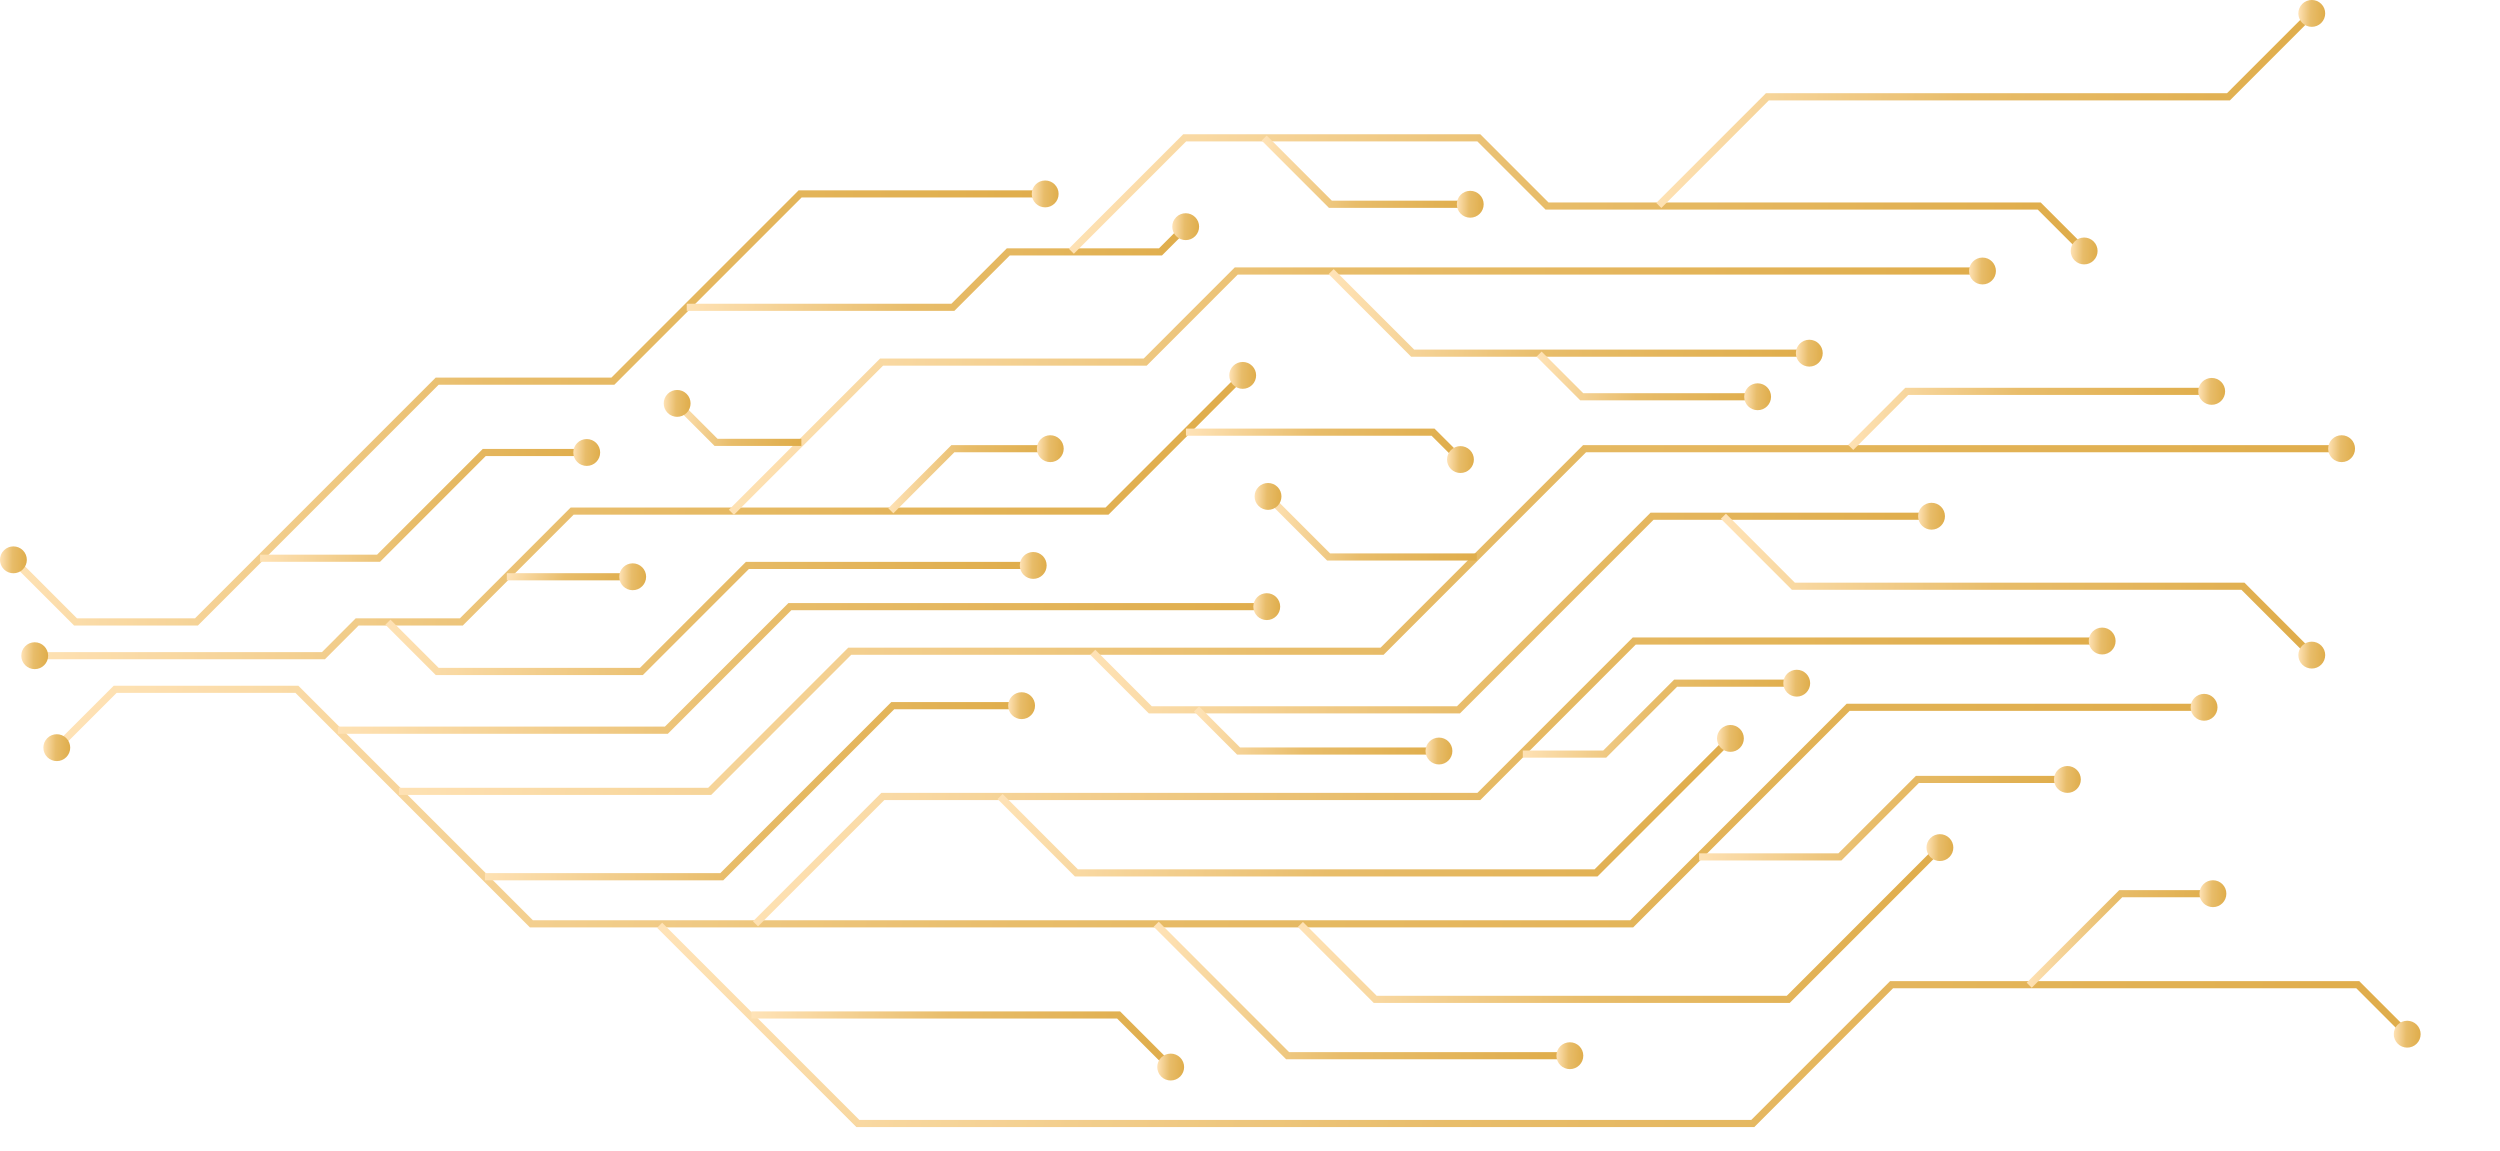 <?xml version="1.0" encoding="UTF-8"?> <svg xmlns="http://www.w3.org/2000/svg" width="1032" height="475" viewBox="0 0 1032 475" fill="none"><g opacity="0.8" clip-path="url(#clip0_425_911)"><path d="M134.126 272.148H14.056V269.199H132.907L146.825 255.257H189.836L235.56 209.519H456.357L512.126 153.732L514.209 155.817L457.575 212.468H236.779L191.055 258.206H148.043L134.126 272.148Z" fill="url(#paint0_linear_425_911)"></path><path d="M509.059 151.038C511.222 148.875 514.74 148.875 516.903 151.038C519.065 153.201 519.065 156.721 516.903 158.884C514.74 161.047 511.222 161.047 509.059 158.884C506.897 156.721 506.897 153.201 509.059 151.038Z" fill="url(#paint1_linear_425_911)"></path><path d="M14.331 276.218C17.392 276.218 19.874 273.736 19.874 270.673C19.874 267.611 17.392 265.128 14.331 265.128C11.269 265.128 8.787 267.611 8.787 270.673C8.787 273.736 11.269 276.218 14.331 276.218Z" fill="url(#paint2_linear_425_911)"></path><path d="M674.164 382.836H218.752L121.937 286.011H48.161L24.277 309.883L22.193 307.799L46.943 283.062H123.156L219.971 379.886H672.946L762.31 290.494H910.117V293.444H763.529L674.164 382.836Z" fill="url(#paint3_linear_425_911)"></path><path d="M909.842 297.514C912.904 297.514 915.386 295.032 915.386 291.969C915.386 288.906 912.904 286.424 909.842 286.424C906.781 286.424 904.299 288.906 904.299 291.969C904.299 295.032 906.781 297.514 909.842 297.514Z" fill="url(#paint4_linear_425_911)"></path><path d="M19.52 304.712C17.358 306.875 17.358 310.394 19.52 312.557C21.683 314.721 25.201 314.721 27.364 312.557C29.526 310.394 29.526 306.875 27.364 304.712C25.201 302.549 21.683 302.549 19.52 304.712Z" fill="url(#paint5_linear_425_911)"></path><path d="M312.913 382.403L310.829 380.318L363.827 327.305H609.864L674.007 263.142H868.05V266.091H675.226L611.083 330.254H365.065L312.913 382.403Z" fill="url(#paint6_linear_425_911)"></path><path d="M867.774 270.162C870.841 270.162 873.318 267.684 873.318 264.617C873.318 261.549 870.841 259.071 867.774 259.071C864.707 259.071 862.23 261.549 862.23 264.617C862.23 267.684 864.707 270.162 867.774 270.162Z" fill="url(#paint7_linear_425_911)"></path><path d="M293.57 328.151H164.674V325.201H292.332L350.165 267.35H569.9L653.505 183.739H966.89V186.689H654.724L571.139 270.3H351.384L293.57 328.151Z" fill="url(#paint8_linear_425_911)"></path><path d="M966.615 190.759C969.681 190.759 972.158 188.282 972.158 185.214C972.158 182.147 969.681 179.669 966.615 179.669C963.548 179.669 961.071 182.147 961.071 185.214C961.071 188.282 963.548 190.759 966.615 190.759Z" fill="url(#paint9_linear_425_911)"></path><path d="M275.682 302.902H139.453V299.952H274.463L325.455 248.944H523.193V251.894H326.674L275.682 302.902Z" fill="url(#paint10_linear_425_911)"></path><path d="M522.919 255.964C525.985 255.964 528.462 253.487 528.462 250.419C528.462 247.352 525.985 244.874 522.919 244.874C519.852 244.874 517.375 247.352 517.375 250.419C517.375 253.487 519.852 255.964 522.919 255.964Z" fill="url(#paint11_linear_425_911)"></path><path d="M302.967 212.527L300.883 210.443L363.316 147.99H472.122L509.708 110.393H818.65V113.343H510.946L473.361 150.94H364.535L302.967 212.527Z" fill="url(#paint12_linear_425_911)"></path><path d="M818.375 117.413C821.436 117.413 823.918 114.93 823.918 111.868C823.918 108.805 821.436 106.323 818.375 106.323C815.313 106.323 812.831 108.805 812.831 111.868C812.831 114.93 815.313 117.413 818.375 117.413Z" fill="url(#paint13_linear_425_911)"></path><path d="M368.781 211.898L366.697 209.814L392.744 183.739H433.829V186.689H393.963L368.781 211.898Z" fill="url(#paint14_linear_425_911)"></path><path d="M433.553 190.759C436.62 190.759 439.097 188.282 439.097 185.214C439.097 182.147 436.62 179.669 433.553 179.669C430.487 179.669 428.01 182.147 428.01 185.214C428.01 188.282 430.487 190.759 433.553 190.759Z" fill="url(#paint15_linear_425_911)"></path><path d="M609.609 231.385H547.824L522.21 205.763L524.294 203.678L549.043 228.435H609.609V231.385Z" fill="url(#paint16_linear_425_911)"></path><path d="M527.361 201.004C525.198 198.841 521.68 198.841 519.517 201.004C517.355 203.167 517.355 206.687 519.517 208.85C521.68 211.013 525.198 211.013 527.361 208.85C529.523 206.687 529.523 203.167 527.361 201.004Z" fill="url(#paint17_linear_425_911)"></path><path d="M602.669 294.486H474.225L450.046 270.3L452.13 268.215L475.444 291.536H601.45L681.359 211.623H797.616V214.572H682.578L602.669 294.486Z" fill="url(#paint18_linear_425_911)"></path><path d="M797.34 218.643C800.407 218.643 802.884 216.165 802.884 213.097C802.884 210.03 800.407 207.552 797.34 207.552C794.274 207.552 791.797 210.03 791.797 213.097C791.797 216.165 794.274 218.643 797.34 218.643Z" fill="url(#paint19_linear_425_911)"></path><path d="M659.441 361.815H443.736L411.792 329.861L413.876 327.757L444.955 358.865H658.222L713.481 303.59L715.564 305.675L659.441 361.815Z" fill="url(#paint20_linear_425_911)"></path><path d="M718.238 308.742C720.4 306.579 720.4 303.059 718.238 300.896C716.075 298.733 712.557 298.733 710.394 300.896C708.232 303.059 708.232 306.579 710.394 308.742C712.557 310.905 716.075 310.905 718.238 308.742Z" fill="url(#paint21_linear_425_911)"></path><path d="M747.154 147.263H582.52L548.453 113.165L550.537 111.081L583.759 144.313H747.154V147.263Z" fill="url(#paint22_linear_425_911)"></path><path d="M746.879 151.333C749.941 151.333 752.423 148.85 752.423 145.788C752.423 142.725 749.941 140.243 746.879 140.243C743.818 140.243 741.336 142.725 741.336 145.788C741.336 148.85 743.818 151.333 746.879 151.333Z" fill="url(#paint23_linear_425_911)"></path><path d="M765.023 185.745L762.939 183.66L786.49 160.083H913.263V163.033H787.728L765.023 185.745Z" fill="url(#paint24_linear_425_911)"></path><path d="M912.988 167.104C916.054 167.104 918.531 164.626 918.531 161.558C918.531 158.491 916.054 156.013 912.988 156.013C909.921 156.013 907.444 158.491 907.444 161.558C907.444 164.626 909.921 167.104 912.988 167.104Z" fill="url(#paint25_linear_425_911)"></path><path d="M298.563 363.388H200.176V360.439H297.325L367.916 289.826H421.995V292.775H369.135L298.563 363.388Z" fill="url(#paint26_linear_425_911)"></path><path d="M421.719 296.846C424.786 296.846 427.263 294.368 427.263 291.301C427.263 288.233 424.786 285.755 421.719 285.755C418.653 285.755 416.176 288.233 416.176 291.301C416.176 294.368 418.653 296.846 421.719 296.846Z" fill="url(#paint27_linear_425_911)"></path><path d="M953.464 271.676L925.274 243.478H739.704L710.375 214.14L712.459 212.055L740.923 240.528H926.513L955.547 269.592L953.464 271.676Z" fill="url(#paint28_linear_425_911)"></path><path d="M950.378 274.35C952.54 276.514 956.059 276.514 958.221 274.35C960.383 272.187 960.383 268.668 958.221 266.505C956.059 264.342 952.54 264.342 950.378 266.505C948.215 268.668 948.215 272.187 950.378 274.35Z" fill="url(#paint29_linear_425_911)"></path><path d="M81.698 258.206H30.567L4.305 231.935L6.388 229.851L31.786 255.256H80.479L179.849 155.875H252.386L329.661 78.577H431.725V81.526H330.9L253.605 158.825H181.068L81.698 258.206Z" fill="url(#paint30_linear_425_911)"></path><path d="M431.45 74.506C434.516 74.506 436.993 76.984 436.993 80.052C436.993 83.119 434.516 85.597 431.45 85.597C428.383 85.597 425.906 83.119 425.906 80.052C425.906 76.984 428.383 74.506 431.45 74.506Z" fill="url(#paint31_linear_425_911)"></path><path d="M9.455 227.176C7.293 225.013 3.774 225.013 1.612 227.176C-0.55 229.339 -0.55 232.859 1.612 235.022C3.774 237.185 7.293 237.185 9.455 235.022C11.618 232.859 11.618 229.339 9.455 227.176Z" fill="url(#paint32_linear_425_911)"></path><path d="M156.869 231.915H107.371V228.966H155.651L199.291 185.312H242.479V188.262H200.51L156.869 231.915Z" fill="url(#paint33_linear_425_911)"></path><path d="M242.204 192.332C245.27 192.332 247.747 189.854 247.747 186.787C247.747 183.719 245.27 181.242 242.204 181.242C239.137 181.242 236.66 183.719 236.66 186.787C236.66 189.854 239.137 192.332 242.204 192.332Z" fill="url(#paint34_linear_425_911)"></path><path d="M393.962 128.326H283.485V125.377H392.743L415.625 102.508H478.432L488.615 92.322L490.698 94.406L479.651 105.457H416.844L393.962 128.326Z" fill="url(#paint35_linear_425_911)"></path><path d="M493.371 97.493C495.534 95.331 495.534 91.811 493.371 89.648C491.209 87.485 487.69 87.485 485.528 89.648C483.366 91.811 483.366 95.331 485.528 97.493C487.69 99.657 491.209 99.657 493.371 97.493Z" fill="url(#paint36_linear_425_911)"></path><path d="M330.801 184.073H294.965L278.275 167.379L280.359 165.294L296.184 181.124H330.801V184.073Z" fill="url(#paint37_linear_425_911)"></path><path d="M283.446 162.6C281.283 160.437 277.765 160.437 275.602 162.6C273.44 164.763 273.44 168.283 275.602 170.446C277.765 172.609 281.283 172.609 283.446 170.446C285.608 168.283 285.608 164.763 283.446 162.6Z" fill="url(#paint38_linear_425_911)"></path><path d="M859.499 104.848L841.178 86.521H637.995L609.864 58.382H489.637L443.284 104.75L441.2 102.665L488.418 55.433H611.083L639.213 83.572H842.396L861.583 102.764L859.499 104.848Z" fill="url(#paint39_linear_425_911)"></path><path d="M856.413 107.522C858.575 109.685 862.094 109.685 864.256 107.522C866.419 105.359 866.419 101.839 864.256 99.677C862.094 97.513 858.575 97.513 856.413 99.677C854.25 101.839 854.25 105.359 856.413 107.522Z" fill="url(#paint40_linear_425_911)"></path><path d="M602.041 190.956L590.934 179.865H489.559V176.916H592.153L604.124 188.871L602.041 190.956Z" fill="url(#paint41_linear_425_911)"></path><path d="M598.955 193.63C601.117 195.793 604.636 195.793 606.798 193.63C608.961 191.467 608.961 187.947 606.798 185.784C604.636 183.621 601.117 183.621 598.955 185.784C596.792 187.947 596.792 191.467 598.955 193.63Z" fill="url(#paint42_linear_425_911)"></path><path d="M265.381 278.656H179.869L159.091 257.872L161.175 255.787L181.088 275.707H264.162L307.92 231.935H426.791V234.885H309.139L265.381 278.656Z" fill="url(#paint43_linear_425_911)"></path><path d="M426.516 238.955C429.583 238.955 432.06 236.478 432.06 233.41C432.06 230.342 429.583 227.865 426.516 227.865C423.45 227.865 420.973 230.342 420.973 233.41C420.973 236.478 423.45 238.955 426.516 238.955Z" fill="url(#paint44_linear_425_911)"></path><path d="M261.429 236.615H209.218V239.565H261.429V236.615Z" fill="url(#paint45_linear_425_911)"></path><path d="M261.173 243.635C264.24 243.635 266.717 241.158 266.717 238.09C266.717 235.023 264.24 232.545 261.173 232.545C258.107 232.545 255.63 235.023 255.63 238.09C255.63 241.158 258.107 243.635 261.173 243.635Z" fill="url(#paint46_linear_425_911)"></path><path d="M594.296 311.495H510.671L492.881 293.7L494.965 291.615L511.89 308.546H594.296V311.495Z" fill="url(#paint47_linear_425_911)"></path><path d="M594.001 315.566C597.067 315.566 599.544 313.088 599.544 310.021C599.544 306.953 597.067 304.476 594.001 304.476C590.934 304.476 588.457 306.953 588.457 310.021C588.457 313.088 590.934 315.566 594.001 315.566Z" fill="url(#paint48_linear_425_911)"></path><path d="M607.211 85.794H548.571L520.814 58.028L522.898 55.944L549.79 82.844H607.211V85.794Z" fill="url(#paint49_linear_425_911)"></path><path d="M606.916 89.864C609.982 89.864 612.459 87.386 612.459 84.319C612.459 81.251 609.982 78.773 606.916 78.773C603.849 78.773 601.372 81.251 601.372 84.319C601.372 87.386 603.849 89.864 606.916 89.864Z" fill="url(#paint50_linear_425_911)"></path><path d="M663.019 312.773H628.618V309.823H661.801L691.091 280.544H741.965V283.494H692.309L663.019 312.773Z" fill="url(#paint51_linear_425_911)"></path><path d="M741.69 287.564C744.752 287.564 747.233 285.081 747.233 282.019C747.233 278.956 744.752 276.474 741.69 276.474C738.628 276.474 736.146 278.956 736.146 282.019C736.146 285.081 738.628 287.564 741.69 287.564Z" fill="url(#paint52_linear_425_911)"></path><path d="M725.826 165.255H652.325L634.299 147.224L636.383 145.139L653.544 162.306H725.826V165.255Z" fill="url(#paint53_linear_425_911)"></path><path d="M725.55 169.326C728.617 169.326 731.094 166.848 731.094 163.781C731.094 160.713 728.617 158.235 725.55 158.235C722.484 158.235 720.007 160.713 720.007 163.781C720.007 166.848 722.484 169.326 725.55 169.326Z" fill="url(#paint54_linear_425_911)"></path><path d="M724.175 465.247H353.507L271.259 382.993L273.343 380.909L354.726 462.297H722.936L780.219 405.017H973.908L994.942 426.057L992.858 428.141L972.689 407.966H781.438L724.175 465.247Z" fill="url(#paint55_linear_425_911)"></path><path d="M989.772 430.835C991.935 432.998 995.453 432.998 997.616 430.835C999.778 428.672 999.778 425.152 997.616 422.989C995.453 420.826 991.935 420.826 989.772 422.989C987.61 425.152 987.61 428.672 989.772 430.835Z" fill="url(#paint56_linear_425_911)"></path><path d="M738.799 414.003H567.069L535.754 382.659L537.838 380.575L568.288 411.054H737.581L799.955 348.66L802.039 350.745L738.799 414.003Z" fill="url(#paint57_linear_425_911)"></path><path d="M804.712 353.812C806.875 351.649 806.875 348.129 804.712 345.966C802.55 343.803 799.031 343.803 796.869 345.966C794.706 348.129 794.706 351.649 796.869 353.812C799.031 355.975 802.55 355.975 804.712 353.812Z" fill="url(#paint58_linear_425_911)"></path><path d="M760.128 355.208H701.391V352.258H758.89L790.873 320.285H853.699V323.234H792.092L760.128 355.208Z" fill="url(#paint59_linear_425_911)"></path><path d="M853.424 327.305C856.486 327.305 858.968 324.822 858.968 321.76C858.968 318.697 856.486 316.214 853.424 316.214C850.363 316.214 847.881 318.697 847.881 321.76C847.881 324.822 850.363 327.305 853.424 327.305Z" fill="url(#paint60_linear_425_911)"></path><path d="M838.701 407.749L836.617 405.665L874.832 367.438H913.774V370.388H876.051L838.701 407.749Z" fill="url(#paint61_linear_425_911)"></path><path d="M913.499 374.459C916.565 374.459 919.042 371.981 919.042 368.913C919.042 365.846 916.565 363.368 913.499 363.368C910.432 363.368 907.955 365.846 907.955 368.913C907.955 371.981 910.432 374.459 913.499 374.459Z" fill="url(#paint62_linear_425_911)"></path><path d="M482.403 441.709L461.153 420.453H310.2V417.503H462.371L484.486 439.625L482.403 441.709Z" fill="url(#paint63_linear_425_911)"></path><path d="M479.336 444.403C481.498 446.566 485.017 446.566 487.179 444.403C489.341 442.24 489.341 438.72 487.179 436.557C485.017 434.394 481.498 434.394 479.336 436.557C477.173 438.72 477.173 442.24 479.336 444.403Z" fill="url(#paint64_linear_425_911)"></path><path d="M648.315 437.265H530.899L476.23 382.56L478.314 380.476L532.137 434.316H648.315V437.265Z" fill="url(#paint65_linear_425_911)"></path><path d="M648.04 441.336C651.106 441.336 653.583 438.858 653.583 435.79C653.583 432.723 651.106 430.245 648.04 430.245C644.973 430.245 642.496 432.723 642.496 435.79C642.496 438.858 644.973 441.336 648.04 441.336Z" fill="url(#paint66_linear_425_911)"></path><path d="M685.803 85.853L683.699 83.768L728.971 38.482H919.298L953.463 4.307L955.547 6.391L920.517 41.432H730.19L685.803 85.853Z" fill="url(#paint67_linear_425_911)"></path><path d="M958.22 9.458C960.383 7.295 960.383 3.776 958.22 1.613C956.058 -0.551 952.539 -0.551 950.377 1.613C948.214 3.776 948.214 7.295 950.377 9.458C952.539 11.621 956.058 11.621 958.22 9.458Z" fill="url(#paint68_linear_425_911)"></path></g><defs><linearGradient id="paint0_linear_425_911" x1="14.056" y1="171.644" x2="516.452" y2="221.84" gradientUnits="userSpaceOnUse"><stop stop-color="#FFDCA5"></stop><stop offset="0.464" stop-color="#E2AC45"></stop><stop offset="1" stop-color="#D7981D"></stop></linearGradient><linearGradient id="paint1_linear_425_911" x1="507.437" y1="151.094" x2="518.679" y2="151.359" gradientUnits="userSpaceOnUse"><stop stop-color="#FFDCA5"></stop><stop offset="0.464" stop-color="#E2AC45"></stop><stop offset="1" stop-color="#D7981D"></stop></linearGradient><linearGradient id="paint2_linear_425_911" x1="8.787" y1="266.805" x2="20.029" y2="267.071" gradientUnits="userSpaceOnUse"><stop stop-color="#FFDCA5"></stop><stop offset="0.464" stop-color="#E2AC45"></stop><stop offset="1" stop-color="#D7981D"></stop></linearGradient><linearGradient id="paint3_linear_425_911" x1="22.193" y1="298.153" x2="884.776" y2="479.739" gradientUnits="userSpaceOnUse"><stop stop-color="#FFDCA5"></stop><stop offset="0.464" stop-color="#E2AC45"></stop><stop offset="1" stop-color="#D7981D"></stop></linearGradient><linearGradient id="paint4_linear_425_911" x1="904.299" y1="288.101" x2="915.54" y2="288.367" gradientUnits="userSpaceOnUse"><stop stop-color="#FFDCA5"></stop><stop offset="0.464" stop-color="#E2AC45"></stop><stop offset="1" stop-color="#D7981D"></stop></linearGradient><linearGradient id="paint5_linear_425_911" x1="17.898" y1="304.767" x2="29.14" y2="305.033" gradientUnits="userSpaceOnUse"><stop stop-color="#FFDCA5"></stop><stop offset="0.464" stop-color="#E2AC45"></stop><stop offset="1" stop-color="#D7981D"></stop></linearGradient><linearGradient id="paint6_linear_425_911" x1="310.829" y1="281.181" x2="869.313" y2="342.906" gradientUnits="userSpaceOnUse"><stop stop-color="#FFDCA5"></stop><stop offset="0.464" stop-color="#E2AC45"></stop><stop offset="1" stop-color="#D7981D"></stop></linearGradient><linearGradient id="paint7_linear_425_911" x1="862.23" y1="260.749" x2="873.472" y2="261.015" gradientUnits="userSpaceOnUse"><stop stop-color="#FFDCA5"></stop><stop offset="0.464" stop-color="#E2AC45"></stop><stop offset="1" stop-color="#D7981D"></stop></linearGradient><linearGradient id="paint8_linear_425_911" x1="164.674" y1="205.583" x2="964.716" y2="310.713" gradientUnits="userSpaceOnUse"><stop stop-color="#FFDCA5"></stop><stop offset="0.464" stop-color="#E2AC45"></stop><stop offset="1" stop-color="#D7981D"></stop></linearGradient><linearGradient id="paint9_linear_425_911" x1="961.071" y1="181.346" x2="972.313" y2="181.612" gradientUnits="userSpaceOnUse"><stop stop-color="#FFDCA5"></stop><stop offset="0.464" stop-color="#E2AC45"></stop><stop offset="1" stop-color="#D7981D"></stop></linearGradient><linearGradient id="paint10_linear_425_911" x1="139.453" y1="257.106" x2="518.047" y2="320.798" gradientUnits="userSpaceOnUse"><stop stop-color="#FFDCA5"></stop><stop offset="0.464" stop-color="#E2AC45"></stop><stop offset="1" stop-color="#D7981D"></stop></linearGradient><linearGradient id="paint11_linear_425_911" x1="517.375" y1="246.552" x2="528.617" y2="246.817" gradientUnits="userSpaceOnUse"><stop stop-color="#FFDCA5"></stop><stop offset="0.464" stop-color="#E2AC45"></stop><stop offset="1" stop-color="#D7981D"></stop></linearGradient><linearGradient id="paint12_linear_425_911" x1="300.883" y1="125.842" x2="818.717" y2="187.94" gradientUnits="userSpaceOnUse"><stop stop-color="#FFDCA5"></stop><stop offset="0.464" stop-color="#E2AC45"></stop><stop offset="1" stop-color="#D7981D"></stop></linearGradient><linearGradient id="paint13_linear_425_911" x1="812.831" y1="108" x2="824.073" y2="108.266" gradientUnits="userSpaceOnUse"><stop stop-color="#FFDCA5"></stop><stop offset="0.464" stop-color="#E2AC45"></stop><stop offset="1" stop-color="#D7981D"></stop></linearGradient><linearGradient id="paint14_linear_425_911" x1="366.697" y1="187.999" x2="434.587" y2="191.827" gradientUnits="userSpaceOnUse"><stop stop-color="#FFDCA5"></stop><stop offset="0.464" stop-color="#E2AC45"></stop><stop offset="1" stop-color="#D7981D"></stop></linearGradient><linearGradient id="paint15_linear_425_911" x1="428.01" y1="181.346" x2="439.251" y2="181.612" gradientUnits="userSpaceOnUse"><stop stop-color="#FFDCA5"></stop><stop offset="0.464" stop-color="#E2AC45"></stop><stop offset="1" stop-color="#D7981D"></stop></linearGradient><linearGradient id="paint16_linear_425_911" x1="522.21" y1="207.869" x2="610.386" y2="214.449" gradientUnits="userSpaceOnUse"><stop stop-color="#FFDCA5"></stop><stop offset="0.464" stop-color="#E2AC45"></stop><stop offset="1" stop-color="#D7981D"></stop></linearGradient><linearGradient id="paint17_linear_425_911" x1="517.896" y1="201.059" x2="529.137" y2="201.325" gradientUnits="userSpaceOnUse"><stop stop-color="#FFDCA5"></stop><stop offset="0.464" stop-color="#E2AC45"></stop><stop offset="1" stop-color="#D7981D"></stop></linearGradient><linearGradient id="paint18_linear_425_911" x1="450.046" y1="224.157" x2="799.222" y2="258.802" gradientUnits="userSpaceOnUse"><stop stop-color="#FFDCA5"></stop><stop offset="0.464" stop-color="#E2AC45"></stop><stop offset="1" stop-color="#D7981D"></stop></linearGradient><linearGradient id="paint19_linear_425_911" x1="791.797" y1="209.23" x2="803.038" y2="209.496" gradientUnits="userSpaceOnUse"><stop stop-color="#FFDCA5"></stop><stop offset="0.464" stop-color="#E2AC45"></stop><stop offset="1" stop-color="#D7981D"></stop></linearGradient><linearGradient id="paint20_linear_425_911" x1="411.792" y1="312.397" x2="715.349" y2="349.861" gradientUnits="userSpaceOnUse"><stop stop-color="#FFDCA5"></stop><stop offset="0.464" stop-color="#E2AC45"></stop><stop offset="1" stop-color="#D7981D"></stop></linearGradient><linearGradient id="paint21_linear_425_911" x1="708.772" y1="300.951" x2="720.014" y2="301.217" gradientUnits="userSpaceOnUse"><stop stop-color="#FFDCA5"></stop><stop offset="0.464" stop-color="#E2AC45"></stop><stop offset="1" stop-color="#D7981D"></stop></linearGradient><linearGradient id="paint22_linear_425_911" x1="548.453" y1="116.554" x2="746.692" y2="142.307" gradientUnits="userSpaceOnUse"><stop stop-color="#FFDCA5"></stop><stop offset="0.464" stop-color="#E2AC45"></stop><stop offset="1" stop-color="#D7981D"></stop></linearGradient><linearGradient id="paint23_linear_425_911" x1="741.336" y1="141.92" x2="752.578" y2="142.186" gradientUnits="userSpaceOnUse"><stop stop-color="#FFDCA5"></stop><stop offset="0.464" stop-color="#E2AC45"></stop><stop offset="1" stop-color="#D7981D"></stop></linearGradient><linearGradient id="paint24_linear_425_911" x1="762.939" y1="163.965" x2="912.571" y2="184.7" gradientUnits="userSpaceOnUse"><stop stop-color="#FFDCA5"></stop><stop offset="0.464" stop-color="#E2AC45"></stop><stop offset="1" stop-color="#D7981D"></stop></linearGradient><linearGradient id="paint25_linear_425_911" x1="907.444" y1="157.691" x2="918.686" y2="157.957" gradientUnits="userSpaceOnUse"><stop stop-color="#FFDCA5"></stop><stop offset="0.464" stop-color="#E2AC45"></stop><stop offset="1" stop-color="#D7981D"></stop></linearGradient><linearGradient id="paint26_linear_425_911" x1="200.176" y1="300.953" x2="424.074" y2="316.923" gradientUnits="userSpaceOnUse"><stop stop-color="#FFDCA5"></stop><stop offset="0.464" stop-color="#E2AC45"></stop><stop offset="1" stop-color="#D7981D"></stop></linearGradient><linearGradient id="paint27_linear_425_911" x1="416.176" y1="287.433" x2="427.417" y2="287.699" gradientUnits="userSpaceOnUse"><stop stop-color="#FFDCA5"></stop><stop offset="0.464" stop-color="#E2AC45"></stop><stop offset="1" stop-color="#D7981D"></stop></linearGradient><linearGradient id="paint28_linear_425_911" x1="710.375" y1="221.073" x2="956.774" y2="245.042" gradientUnits="userSpaceOnUse"><stop stop-color="#FFDCA5"></stop><stop offset="0.464" stop-color="#E2AC45"></stop><stop offset="1" stop-color="#D7981D"></stop></linearGradient><linearGradient id="paint29_linear_425_911" x1="948.756" y1="266.56" x2="959.998" y2="266.826" gradientUnits="userSpaceOnUse"><stop stop-color="#FFDCA5"></stop><stop offset="0.464" stop-color="#E2AC45"></stop><stop offset="1" stop-color="#D7981D"></stop></linearGradient><linearGradient id="paint30_linear_425_911" x1="4.305" y1="105.748" x2="436.557" y2="130.077" gradientUnits="userSpaceOnUse"><stop stop-color="#FFDCA5"></stop><stop offset="0.464" stop-color="#E2AC45"></stop><stop offset="1" stop-color="#D7981D"></stop></linearGradient><linearGradient id="paint31_linear_425_911" x1="425.906" y1="76.184" x2="437.148" y2="76.45" gradientUnits="userSpaceOnUse"><stop stop-color="#FFDCA5"></stop><stop offset="0.464" stop-color="#E2AC45"></stop><stop offset="1" stop-color="#D7981D"></stop></linearGradient><linearGradient id="paint32_linear_425_911" x1="-0.01" y1="227.232" x2="11.232" y2="227.498" gradientUnits="userSpaceOnUse"><stop stop-color="#FFDCA5"></stop><stop offset="0.464" stop-color="#E2AC45"></stop><stop offset="1" stop-color="#D7981D"></stop></linearGradient><linearGradient id="paint33_linear_425_911" x1="107.371" y1="192.361" x2="243.798" y2="201.717" gradientUnits="userSpaceOnUse"><stop stop-color="#FFDCA5"></stop><stop offset="0.464" stop-color="#E2AC45"></stop><stop offset="1" stop-color="#D7981D"></stop></linearGradient><linearGradient id="paint34_linear_425_911" x1="236.66" y1="182.919" x2="247.902" y2="183.185" gradientUnits="userSpaceOnUse"><stop stop-color="#FFDCA5"></stop><stop offset="0.464" stop-color="#E2AC45"></stop><stop offset="1" stop-color="#D7981D"></stop></linearGradient><linearGradient id="paint35_linear_425_911" x1="283.485" y1="97.768" x2="489.88" y2="125.866" gradientUnits="userSpaceOnUse"><stop stop-color="#FFDCA5"></stop><stop offset="0.464" stop-color="#E2AC45"></stop><stop offset="1" stop-color="#D7981D"></stop></linearGradient><linearGradient id="paint36_linear_425_911" x1="483.906" y1="89.703" x2="495.148" y2="89.969" gradientUnits="userSpaceOnUse"><stop stop-color="#FFDCA5"></stop><stop offset="0.464" stop-color="#E2AC45"></stop><stop offset="1" stop-color="#D7981D"></stop></linearGradient><linearGradient id="paint37_linear_425_911" x1="278.275" y1="168.135" x2="331.331" y2="171.645" gradientUnits="userSpaceOnUse"><stop stop-color="#FFDCA5"></stop><stop offset="0.464" stop-color="#E2AC45"></stop><stop offset="1" stop-color="#D7981D"></stop></linearGradient><linearGradient id="paint38_linear_425_911" x1="273.98" y1="162.656" x2="285.222" y2="162.921" gradientUnits="userSpaceOnUse"><stop stop-color="#FFDCA5"></stop><stop offset="0.464" stop-color="#E2AC45"></stop><stop offset="1" stop-color="#D7981D"></stop></linearGradient><linearGradient id="paint39_linear_425_911" x1="441.2" y1="62.907" x2="851.084" y2="145.391" gradientUnits="userSpaceOnUse"><stop stop-color="#FFDCA5"></stop><stop offset="0.464" stop-color="#E2AC45"></stop><stop offset="1" stop-color="#D7981D"></stop></linearGradient><linearGradient id="paint40_linear_425_911" x1="854.791" y1="99.732" x2="866.033" y2="99.998" gradientUnits="userSpaceOnUse"><stop stop-color="#FFDCA5"></stop><stop offset="0.464" stop-color="#E2AC45"></stop><stop offset="1" stop-color="#D7981D"></stop></linearGradient><linearGradient id="paint41_linear_425_911" x1="489.559" y1="179.039" x2="601.612" y2="200.668" gradientUnits="userSpaceOnUse"><stop stop-color="#FFDCA5"></stop><stop offset="0.464" stop-color="#E2AC45"></stop><stop offset="1" stop-color="#D7981D"></stop></linearGradient><linearGradient id="paint42_linear_425_911" x1="597.333" y1="185.839" x2="608.575" y2="186.105" gradientUnits="userSpaceOnUse"><stop stop-color="#FFDCA5"></stop><stop offset="0.464" stop-color="#E2AC45"></stop><stop offset="1" stop-color="#D7981D"></stop></linearGradient><linearGradient id="paint43_linear_425_911" x1="159.091" y1="239.002" x2="425.776" y2="275.148" gradientUnits="userSpaceOnUse"><stop stop-color="#FFDCA5"></stop><stop offset="0.464" stop-color="#E2AC45"></stop><stop offset="1" stop-color="#D7981D"></stop></linearGradient><linearGradient id="paint44_linear_425_911" x1="420.973" y1="229.542" x2="432.214" y2="229.808" gradientUnits="userSpaceOnUse"><stop stop-color="#FFDCA5"></stop><stop offset="0.464" stop-color="#E2AC45"></stop><stop offset="1" stop-color="#D7981D"></stop></linearGradient><linearGradient id="paint45_linear_425_911" x1="209.218" y1="237.061" x2="254.285" y2="255.932" gradientUnits="userSpaceOnUse"><stop stop-color="#FFDCA5"></stop><stop offset="0.464" stop-color="#E2AC45"></stop><stop offset="1" stop-color="#D7981D"></stop></linearGradient><linearGradient id="paint46_linear_425_911" x1="255.63" y1="234.222" x2="266.871" y2="234.488" gradientUnits="userSpaceOnUse"><stop stop-color="#FFDCA5"></stop><stop offset="0.464" stop-color="#E2AC45"></stop><stop offset="1" stop-color="#D7981D"></stop></linearGradient><linearGradient id="paint47_linear_425_911" x1="492.881" y1="294.622" x2="594.291" y2="306.86" gradientUnits="userSpaceOnUse"><stop stop-color="#FFDCA5"></stop><stop offset="0.464" stop-color="#E2AC45"></stop><stop offset="1" stop-color="#D7981D"></stop></linearGradient><linearGradient id="paint48_linear_425_911" x1="588.457" y1="306.153" x2="599.699" y2="306.419" gradientUnits="userSpaceOnUse"><stop stop-color="#FFDCA5"></stop><stop offset="0.464" stop-color="#E2AC45"></stop><stop offset="1" stop-color="#D7981D"></stop></linearGradient><linearGradient id="paint49_linear_425_911" x1="520.814" y1="60.459" x2="608.055" y2="66.432" gradientUnits="userSpaceOnUse"><stop stop-color="#FFDCA5"></stop><stop offset="0.464" stop-color="#E2AC45"></stop><stop offset="1" stop-color="#D7981D"></stop></linearGradient><linearGradient id="paint50_linear_425_911" x1="601.372" y1="80.451" x2="612.614" y2="80.717" gradientUnits="userSpaceOnUse"><stop stop-color="#FFDCA5"></stop><stop offset="0.464" stop-color="#E2AC45"></stop><stop offset="1" stop-color="#D7981D"></stop></linearGradient><linearGradient id="paint51_linear_425_911" x1="628.618" y1="285.419" x2="742.82" y2="294.92" gradientUnits="userSpaceOnUse"><stop stop-color="#FFDCA5"></stop><stop offset="0.464" stop-color="#E2AC45"></stop><stop offset="1" stop-color="#D7981D"></stop></linearGradient><linearGradient id="paint52_linear_425_911" x1="736.146" y1="278.151" x2="747.388" y2="278.417" gradientUnits="userSpaceOnUse"><stop stop-color="#FFDCA5"></stop><stop offset="0.464" stop-color="#E2AC45"></stop><stop offset="1" stop-color="#D7981D"></stop></linearGradient><linearGradient id="paint53_linear_425_911" x1="634.299" y1="148.182" x2="726.09" y2="158.061" gradientUnits="userSpaceOnUse"><stop stop-color="#FFDCA5"></stop><stop offset="0.464" stop-color="#E2AC45"></stop><stop offset="1" stop-color="#D7981D"></stop></linearGradient><linearGradient id="paint54_linear_425_911" x1="720.007" y1="159.913" x2="731.248" y2="160.179" gradientUnits="userSpaceOnUse"><stop stop-color="#FFDCA5"></stop><stop offset="0.464" stop-color="#E2AC45"></stop><stop offset="1" stop-color="#D7981D"></stop></linearGradient><linearGradient id="paint55_linear_425_911" x1="271.259" y1="393.666" x2="976.392" y2="536.792" gradientUnits="userSpaceOnUse"><stop stop-color="#FFDCA5"></stop><stop offset="0.464" stop-color="#E2AC45"></stop><stop offset="1" stop-color="#D7981D"></stop></linearGradient><linearGradient id="paint56_linear_425_911" x1="988.15" y1="423.045" x2="999.392" y2="423.311" gradientUnits="userSpaceOnUse"><stop stop-color="#FFDCA5"></stop><stop offset="0.464" stop-color="#E2AC45"></stop><stop offset="1" stop-color="#D7981D"></stop></linearGradient><linearGradient id="paint57_linear_425_911" x1="535.754" y1="358.544" x2="803.415" y2="384.346" gradientUnits="userSpaceOnUse"><stop stop-color="#FFDCA5"></stop><stop offset="0.464" stop-color="#E2AC45"></stop><stop offset="1" stop-color="#D7981D"></stop></linearGradient><linearGradient id="paint58_linear_425_911" x1="795.247" y1="346.021" x2="806.489" y2="346.287" gradientUnits="userSpaceOnUse"><stop stop-color="#FFDCA5"></stop><stop offset="0.464" stop-color="#E2AC45"></stop><stop offset="1" stop-color="#D7981D"></stop></linearGradient><linearGradient id="paint59_linear_425_911" x1="701.391" y1="325.567" x2="854.282" y2="341.34" gradientUnits="userSpaceOnUse"><stop stop-color="#FFDCA5"></stop><stop offset="0.464" stop-color="#E2AC45"></stop><stop offset="1" stop-color="#D7981D"></stop></linearGradient><linearGradient id="paint60_linear_425_911" x1="847.881" y1="317.892" x2="859.122" y2="318.158" gradientUnits="userSpaceOnUse"><stop stop-color="#FFDCA5"></stop><stop offset="0.464" stop-color="#E2AC45"></stop><stop offset="1" stop-color="#D7981D"></stop></linearGradient><linearGradient id="paint61_linear_425_911" x1="836.617" y1="373.536" x2="914.734" y2="377.073" gradientUnits="userSpaceOnUse"><stop stop-color="#FFDCA5"></stop><stop offset="0.464" stop-color="#E2AC45"></stop><stop offset="1" stop-color="#D7981D"></stop></linearGradient><linearGradient id="paint62_linear_425_911" x1="907.955" y1="365.046" x2="919.197" y2="365.312" gradientUnits="userSpaceOnUse"><stop stop-color="#FFDCA5"></stop><stop offset="0.464" stop-color="#E2AC45"></stop><stop offset="1" stop-color="#D7981D"></stop></linearGradient><linearGradient id="paint63_linear_425_911" x1="310.2" y1="421.164" x2="482.031" y2="450.43" gradientUnits="userSpaceOnUse"><stop stop-color="#FFDCA5"></stop><stop offset="0.464" stop-color="#E2AC45"></stop><stop offset="1" stop-color="#D7981D"></stop></linearGradient><linearGradient id="paint64_linear_425_911" x1="477.714" y1="436.613" x2="488.955" y2="436.878" gradientUnits="userSpaceOnUse"><stop stop-color="#FFDCA5"></stop><stop offset="0.464" stop-color="#E2AC45"></stop><stop offset="1" stop-color="#D7981D"></stop></linearGradient><linearGradient id="paint65_linear_425_911" x1="476.23" y1="389.066" x2="649.92" y2="401.516" gradientUnits="userSpaceOnUse"><stop stop-color="#FFDCA5"></stop><stop offset="0.464" stop-color="#E2AC45"></stop><stop offset="1" stop-color="#D7981D"></stop></linearGradient><linearGradient id="paint66_linear_425_911" x1="642.496" y1="431.923" x2="653.738" y2="432.189" gradientUnits="userSpaceOnUse"><stop stop-color="#FFDCA5"></stop><stop offset="0.464" stop-color="#E2AC45"></stop><stop offset="1" stop-color="#D7981D"></stop></linearGradient><linearGradient id="paint67_linear_425_911" x1="683.699" y1="16.641" x2="957.788" y2="38.255" gradientUnits="userSpaceOnUse"><stop stop-color="#FFDCA5"></stop><stop offset="0.464" stop-color="#E2AC45"></stop><stop offset="1" stop-color="#D7981D"></stop></linearGradient><linearGradient id="paint68_linear_425_911" x1="948.755" y1="1.668" x2="959.997" y2="1.934" gradientUnits="userSpaceOnUse"><stop stop-color="#FFDCA5"></stop><stop offset="0.464" stop-color="#E2AC45"></stop><stop offset="1" stop-color="#D7981D"></stop></linearGradient><clipPath id="clip0_425_911"><rect width="1031.07" height="475" fill="white"></rect></clipPath></defs></svg> 